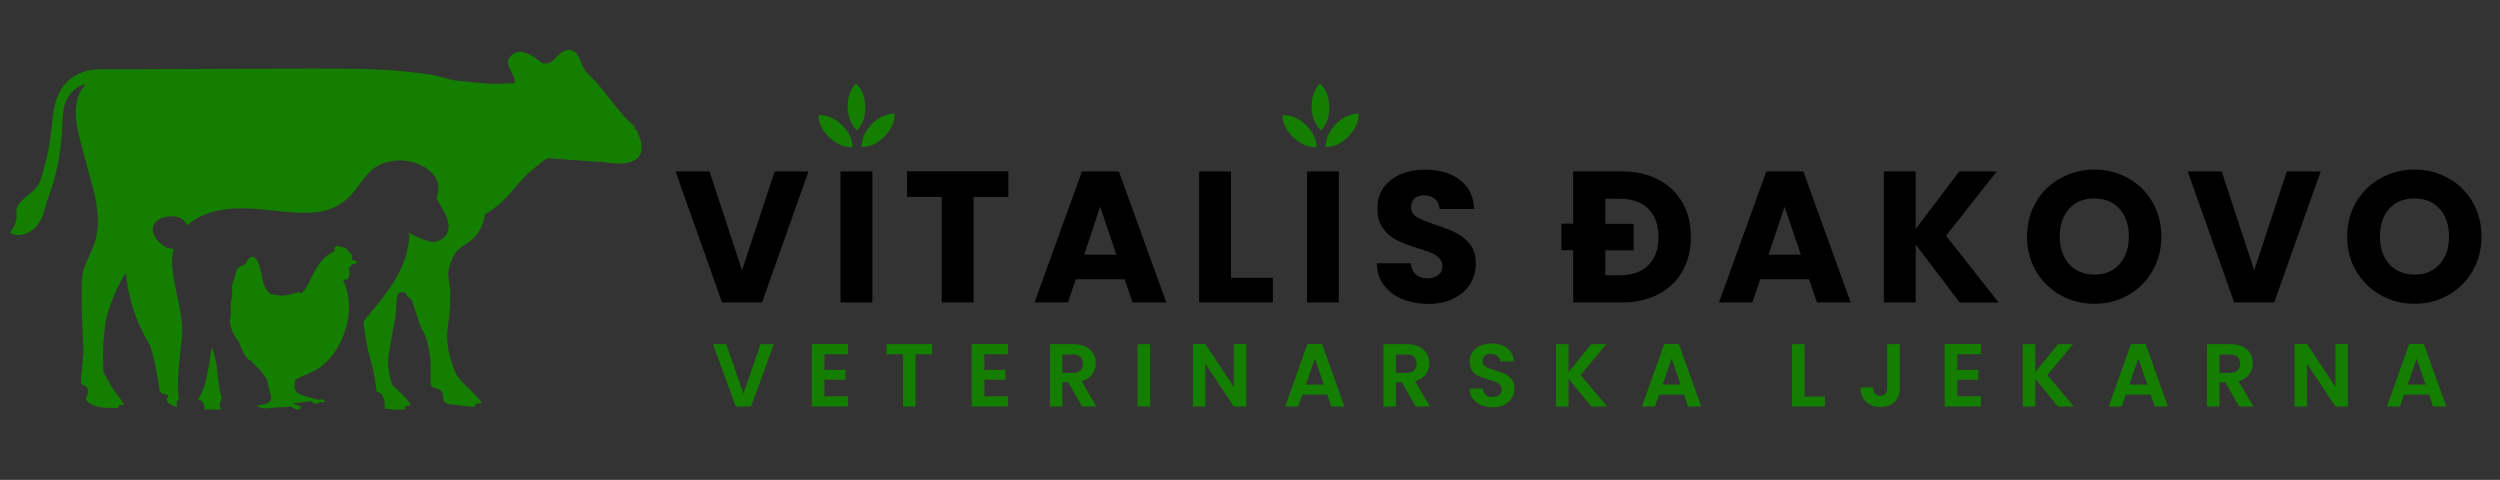 <?xml version="1.0" encoding="UTF-8"?> <svg xmlns="http://www.w3.org/2000/svg" xmlns:xlink="http://www.w3.org/1999/xlink" version="1.1" id="Layer_1" x="0px" y="0px" viewBox="0 0 2000.6 384" style="enable-background:new 0 0 2000.6 384;" xml:space="preserve"><rect x="0" y="0" width="2000.6" height="384" fill="#333333" stroke="none"/> <style type="text/css"> .st0{fill:#147E00;} .st1{fill:#EEEEEE;} </style> <g id="XMLID_8_"> <g id="XMLID_69_"> <g id="XMLID_70_"> <g id="XMLID_30_"> <path id="XMLID_66_" class="st0" d="M281.5,207.8c-0.1-0.3-0.2-0.6-0.3-0.9c0.5-0.2,0.8-0.7,0.8-1.7c0-1.8-2.2-2.8-3.1-4 c-0.9-1.1-1.2-1.9-2.2-2.5c-1.1-0.6-4.1-1.3-5.4-1.6c-3.5-0.8-4.5,1.4-3.1,3.6c-0.5,0.2-1,0.4-1.5,0.6 c-6.6,3.5-10.6,8.4-14.3,14.7c-3.5,6-5.9,13.4-10.7,18.5c-5-1.9-9.3,2.5-17.4,2c-3.1-0.2-4.2-1-8-1.1c-2.2-2.2-4-4.9-5.1-7.8 c-2.3-6.1-2.1-13.1-5.3-18.9c-0.9-1.5-2.1-3.4-4.1-3.2c-3.1,0.2-4.2,4.8-6.4,6.4c-1.6,1.2-3.7,1.1-5,2.7 c-2.1,2.6-2.4,7.5-3.6,10.6c-1.3,3.4-1.5,5.4-1,8.9c0.5,3.4-1.3,6.2-1.2,9.6c0.1,2.5,0.3,4.6,0.1,6.8c-0.1,1.2-0.2,2.5-0.5,3.9 c-0.8,3.8,0.8,8.2,2.2,11.8c1.1,2.8,3.3,5.1,4.8,7.8c0,0.1,0.1,0.1,0.1,0.2c0,0.1,0.1,0.1,0.1,0.2c4.6,11.5,7.1,13.8,8.6,13.6 c2.4,2.9,5.2,5.2,7.9,7.8c2.3,2.3,3.5,5.3,5.6,7.5c0.6,2.8,1.4,5.9,1.8,8.1c0.8,3.9,2.7,5.1,1,9.2c-0.7,1.8-6.5,4-9.2,3.4 c0,0.6-1.7,0.6-0.6,1.4c3.2,2.2,8.4,1.2,12.6,0.8c4.2-0.3,9.7-0.4,14.2-0.8c1.3,1.5,2.8,2.3,4.7,2.3c1,0,2.7-0.9,2.8-1.8 c0-0.9-1-1-1.5-1.2c-1.9-0.7-3.7-1.3-5.3-1.9c0.2,0,0.4-0.1,0.6-0.1c4.2-0.6,9.7-1,14.1-1.7c1.4,1.4,2.9,2.1,4.8,2 c0.8-0.1,2-0.7,2.5-1.4c0.1,0.1,0.2,0.2,0.3,0.3c0.9-0.1,1.9,0,2.8-0.1c0.9-0.1,1.4-0.9,0.4-1.5c-1.4-0.9-3.2-0.7-4.9-0.4 c0,0,0,0,0,0c0,0,0,0,0,0c-15.6-4.6-20-3.5-18.6-15.4c0,0,0.1-0.1,0.1-0.2c1.4-1.3,3-2.1,4.7-2.8c6.5-2.7,12.5-5,17.9-9.6 c5.2-4.3,9.3-9.7,12.5-15.6c6.3-11.5,9.5-25.7,7.5-38.8v0c-0.3-2.2-0.8-4.3-1.5-6.4c-0.8-2.5-1.7-5-2.7-7.4 c0.4,0.1,0.8,0.1,1.3,0.1c4.6,0,4.4-5.7,3.1-9.7c0.6-0.2,1.2-0.5,1.7-1.1c0.4-0.4,0.6-0.9,0.8-1.4c2-0.1,3.8-0.5,4-1.6 C285.9,209.1,283.7,208.3,281.5,207.8z"></path> </g> <path id="XMLID_29_" class="st0" d="M176.9,327.7c-2.4-3.8,0.1-8.5,0.8-9.4c-0.2-0.3-0.3-0.5-0.4-0.8c-2.6-5.5-3-22.4-4.5-28.3 c-0.8-3.4-1.7-6.8-2.5-10.2c-0.5,0.5-1,1.1-1.5,1.6c-0.2,2-2.8,29.2-10.3,38.9c5.7,1.8,5.1,6.6,4.8,8.1H176.9z"></path> <path id="XMLID_28_" class="st0" d="M509,103.6c0,0-0.9-0.7-2.5-1.5c0.8,0,1.6,0.1,2.4,0.1c-8.3-6.8-14.7-15.2-21.2-23.5 c-3.2-4.1-6.5-8.3-10-12.3c-3.2-3.6-7.3-6.7-9.9-10.6c-3.3-5-4.7-16.9-13.5-15.8c-8.8,1.1-10.7,13.1-20.8,10.4 c-6-5.2-17.8-13.9-25.1-5.2c-6.1,7.2,5,14.2,3.4,21.3c-19.6,1.3-25.2,0.1-44.7-1.8c-5.9-0.4-11.4-2.6-17.1-3.9 c-6.3-1.4-12.8-2.1-19.2-2.9c-13-1.5-26.1-2.3-39.3-2.7c-26.2-0.7-195.7,0.4-206.8,0.2c-9.7-0.2-17.6,0.7-25.8,5.9 c-13.5,8.5-16.1,24.1-17.4,38.7c-1,11-2.7,22.1-5.8,32.7c-2.8,9.5-2.7,14.3-10.3,21.1c-3.6,3.2-7.9,5.9-10.6,9.9 c-0.6,1-1.2,2-1.5,3.2c-0.3,1.4-0.1,2.9,0,4.3c0.3,5.4-1.8,10.9-5.5,14.8c3.9,3.1,9.7,2.6,14.2,0.4c7.2-3.4,11.5-10.1,13.4-17.7 c1.8-7.4,4.7-14.1,6.9-21.4c5.9-19.8,6.7-32.2,7.9-52.9c0.2-3.7,0.7-15.5,9.3-22.6c2.3-1.9,5.1-3.4,8.6-4.4c0,0,0.2,0.2,0.2,0.2 c0.4-0.4,0.7-0.7,1.1-1.1c0,0-0.1,0-0.1,0.1c0,0,0.1,0,0.1-0.1c-15.6,15.9-6.6,40-2,58.1c5,20.1,13.3,40.7,10.3,61.5 c-1.6,11.1-7.5,19.7-10.9,30c-3.2,9.7-0.5,53.4-0.1,63.5c0,0.6,0.1,1.2,0.1,1.8c-0.5,7.4-1.4,14.7-2,22.1 c-0.3,3.3,0.2,4.1,3.2,5.4c2.5,1.1,3.5,4.3,2,7c-1.9,3.4-1.7,4.4,1.6,6.7c1.2,0.9,3.4,2,4.9,2.4c6.1,1.6,12.3,1.6,18.6,1.3V324 h3.4c0.3,0.1,0.5,0.1,0.6,0c0.2-0.2-0.1-0.7-0.8-1.7c-0.4-0.8-0.8-1.6-1.3-2.3c-1.1-1.4-2.2-2.8-3.4-4.2c-1.9-2.6-4-5.9-6.3-9.8 c-2-3.4-3.5-6.4-4.5-8.5c-0.8-16.2,0-30.9,2.5-44c0-0.1,5.8-21.2,15.4-35.1c0.8,8.6,2.6,18.6,6.1,29.3 c4.2,12.8,9.5,22.3,12.6,27.6c0.1,0.2,0.2,0.4,0.4,0.6c3.5,8.6,6.3,26.3,7.8,35.6c0.4,2.6,2.1,3.7,4.6,4.1 c2.7,0.5,2.8,0.7,1.6,3.1c-0.9,1.9,0,3.1,1.5,4.1c2.1,1.4,4.3,2.4,6.7,2.9c-1.8-3.1,0.2-5.7,1.3-6.8c-2.9-10.6,1.7-42.9,2.2-47.9 c2.4-25.1-11.9-50.5-6.5-71.9c-1.5,0.1-3.1-0.2-4.7-0.7c-6.7-2.3-13.9-10.9-11.6-17.7c2.3-6.7,13.3-9.1,20-6.8 c3.3,1.1,5.8,3.4,7.2,6.3c0.8-0.7,1.6-1.4,2.5-2c7.4-5.5,15.4-8.5,23.8-10c0.1,0,0.2,0,0.3-0.1c0.4-0.1,0.7-0.1,1.1-0.2 c0.5-0.1,1.1-0.1,1.6-0.2c0.1,0,0.2,0,0.3,0c25.3-3.9,53.4,5.4,76.6,1.7c7.7-1.4,14.7-4.3,21-9.7c13.1-11.3,15.9-27.3,35.6-30.6 c0.1,0,0.1,0,0.2,0c0.1,0,0.1,0,0.2,0c0.7-0.1,1.3-0.2,2-0.4c16.9-2.4,42.5,9.1,34.1,29.8c4.5,8.7,15.3,22,6.5,31 c-3.5,3.5-8.3,4.9-13,3.5c-2.8-0.8-9.9-3.7-16.2-7c0.4,0.7,0.8,1.4,1.1,2.2c-1.3,28-19.1,47.4-35.5,67.5 c-0.4,0.5-0.9,1.1-1.3,1.7c1.4,11.5,3.2,22.9,6.7,34c1,3.1,3.7,17.6,3.9,22.1c8,1.4,6.4,13.4,6.4,13.4s11.2,1.7,16.8,0.5 c-0.2-0.7-0.3-1.5-0.5-2.4c1.5-0.2,2.9-0.4,5-0.7c-1.4-1.9-2.4-3.6-3.6-4.9c-3.3-3.4-6.6-6.9-10.2-10c-3.3-2.8-4.7-15.1-4.7-19.2 c0-8.2,4.1-26.8,5.3-33.4c0.6-3.5,1.3-8.7,1.4-15.3c0.2-1.5,0.4-3,0.6-4.5c0.6-4.3,7.2-4.3,7.8-0.1l0,0.2 c1.5,0.8,2.8,1.9,3.9,3.1c0.8,2.8,2,6.5,3.6,11c2.3,6.6,2.3,8.4,4.5,12.2c5.5,9.8,6.6,20.3,6.9,31c0.1,3.6,0,7.3-0.1,10.9 c0,3.1,0.5,4.4,3.2,5.1c0.3,0.1,0.5,0.1,0.8,0.2c4.5,0.9,6.2,3.3,6.1,7.5c-0.1,2.9,1.6,4.8,5,5.3c6.8,1,13.6,1.5,20.6,2.3 c0.1-1.2,0.2-1.8,0.3-2.5c1.5-0.2,3-0.5,5.3-0.9c-2.7-3.1-5-5.8-7.4-8.3c-2.8-2.9-6-5.4-8.6-8.4c-2.2-2.5-4.6-5.2-5.7-8.2 c-4.7-11.9-7.7-24.2-5.6-37c1.2-7.5,1.8-14.9,1.8-22.4c0-0.2,0-0.4,0-0.6c0.1-1.1,0.1-2.3,0-3.6c-0.3-9.9-2.9-12.3-0.9-19.5 c2.1-7.7,4-13.4,13.7-19.1c8.9-5.3,13.7-14.2,15-23.9c20.1-10.9,24-25.7,42.4-39c2.7-2,5.6-5.7,9.3-5.6c2.3,0,28.3,2.2,43.7,3 C492.8,131.6,525.4,135.2,509,103.6z"></path> <path id="XMLID_27_" class="st1" d="M284.7,327.6c0,0.1,0,0.1,0.1,0.2l0.1,0C284.8,327.7,284.7,327.6,284.7,327.6z"></path> </g> </g> </g> <g id="XMLID_39_"> <path id="XMLID_40_" d="M647,137.2L609.8,242h-32l-37.2-104.8h27.2l26,79.1l26.1-79.1H647z"></path> <path id="XMLID_42_" d="M698.1,137.2V242h-25.5V137.2H698.1z"></path> <path id="XMLID_44_" d="M806.9,137.2v20.5h-27.8V242h-25.5v-84.4h-27.8v-20.5H806.9z"></path> <path id="XMLID_46_" d="M900,223.5h-39.1l-6.3,18.5h-26.7l37.9-104.8h29.6L933.3,242h-27L900,223.5z M893.4,203.8l-13-38.4 l-12.8,38.4H893.4z"></path> <path id="XMLID_49_" d="M985.2,222.3h33.4V242h-59V137.2h25.5V222.3z"></path> <path id="XMLID_51_" d="M1071.4,137.2V242h-25.5V137.2H1071.4z"></path> <path id="XMLID_53_" d="M1122.1,239.3c-6.1-2.5-10.9-6.2-14.6-11c-3.6-4.9-5.6-10.8-5.7-17.6h27.2c0.4,3.9,1.7,6.8,4,8.9 c2.3,2,5.3,3.1,9,3.1c3.8,0,6.8-0.9,9-2.6c2.2-1.7,3.3-4.2,3.3-7.2c0-2.6-0.9-4.7-2.6-6.4c-1.7-1.7-3.9-3.1-6.4-4.2 c-2.5-1.1-6.1-2.3-10.8-3.7c-6.8-2.1-12.3-4.2-16.6-6.3c-4.3-2.1-8-5.2-11-9.3c-3.1-4.1-4.6-9.4-4.6-16c0-9.8,3.5-17.4,10.6-22.9 c7.1-5.5,16.3-8.3,27.6-8.3c11.5,0,20.9,2.8,27.9,8.3c7.1,5.5,10.8,13.2,11.3,23.1H1152c-0.2-3.4-1.4-6-3.7-8 c-2.3-1.9-5.2-2.9-8.8-2.9c-3.1,0-5.6,0.8-7.5,2.5c-1.9,1.6-2.8,4-2.8,7.1c0,3.4,1.6,6,4.8,7.9c3.2,1.9,8.2,3.9,14.9,6.1 c6.8,2.3,12.3,4.5,16.5,6.6c4.2,2.1,7.9,5.1,11,9.1c3.1,4,4.6,9.1,4.6,15.4c0,6-1.5,11.4-4.6,16.3c-3,4.9-7.4,8.8-13.2,11.6 c-5.8,2.9-12.6,4.3-20.5,4.3C1135.1,243.1,1128.2,241.8,1122.1,239.3z"></path> <path id="XMLID_55_" d="M1327.2,143.8c8.3,4.4,14.7,10.5,19.2,18.4s6.7,17,6.7,27.4c0,10.3-2.2,19.4-6.7,27.3 c-4.5,8-10.9,14.1-19.2,18.5c-8.3,4.4-18,6.6-29,6.6h-39.3v-41.8h-9.4V179h9.4v-41.8h39.3C1309.2,137.2,1318.9,139.4,1327.2,143.8z M1319.1,212.2c5.4-5.4,8.1-12.9,8.1-22.5c0-9.7-2.7-17.2-8.1-22.5c-5.4-5.4-12.8-8.1-22.4-8.1h-12.1v20h22.7v21.2h-22.7v20h12.1 C1306.3,220.2,1313.7,217.5,1319.1,212.2z"></path> <path id="XMLID_61_" d="M1447.7,223.5h-39.1l-6.3,18.5h-26.7l37.9-104.8h29.6L1481,242h-27L1447.7,223.5z M1441.1,203.8l-13-38.4 l-12.8,38.4H1441.1z"></path> <path id="XMLID_65_" d="M1568.2,242l-35.2-46.3V242h-25.5V137.2h25.5v46l34.9-46h30l-40.6,51.4l42.1,53.5H1568.2z"></path> <path id="XMLID_68_" d="M1648.9,236.2c-8.2-4.6-14.7-11-19.6-19.2c-4.8-8.2-7.2-17.4-7.2-27.7c0-10.3,2.4-19.5,7.2-27.6 c4.8-8.2,11.3-14.5,19.6-19.1c8.2-4.6,17.2-6.9,27.1-6.9s18.9,2.3,27.1,6.9c8.2,4.6,14.7,11,19.4,19.1c4.7,8.2,7.1,17.4,7.1,27.6 c0,10.3-2.4,19.5-7.2,27.7c-4.8,8.2-11.3,14.6-19.4,19.2c-8.2,4.6-17.2,6.9-27,6.9S1657.1,240.8,1648.9,236.2z M1696.1,211.4 c5-5.6,7.5-12.9,7.5-22.1c0-9.3-2.5-16.6-7.5-22.2c-5-5.5-11.7-8.3-20.1-8.3c-8.5,0-15.2,2.7-20.2,8.2c-5,5.5-7.5,12.9-7.5,22.2 c0,9.3,2.5,16.6,7.5,22.2c5,5.5,11.8,8.3,20.2,8.3C1684.3,219.8,1691,217,1696.1,211.4z"></path> <path id="XMLID_73_" d="M1857.1,137.2L1819.9,242h-32l-37.2-104.8h27.2l26,79.1l26.1-79.1H1857.1z"></path> <path id="XMLID_75_" d="M1905.1,236.2c-8.2-4.6-14.7-11-19.6-19.2c-4.8-8.2-7.2-17.4-7.2-27.7c0-10.3,2.4-19.5,7.2-27.6 c4.8-8.2,11.3-14.5,19.6-19.1c8.2-4.6,17.2-6.9,27.1-6.9s18.9,2.3,27.1,6.9c8.2,4.6,14.7,11,19.4,19.1c4.7,8.2,7.1,17.4,7.1,27.6 c0,10.3-2.4,19.5-7.2,27.7c-4.8,8.2-11.3,14.6-19.4,19.2c-8.2,4.6-17.2,6.9-27,6.9S1913.3,240.8,1905.1,236.2z M1952.3,211.4 c5-5.6,7.5-12.9,7.5-22.1c0-9.3-2.5-16.6-7.5-22.2c-5-5.5-11.7-8.3-20.1-8.3c-8.5,0-15.2,2.7-20.2,8.2c-5,5.5-7.5,12.9-7.5,22.2 c0,9.3,2.5,16.6,7.5,22.2c5,5.5,11.8,8.3,20.2,8.3C1940.6,219.8,1947.3,217,1952.3,211.4z"></path> </g> <g id="XMLID_32_"> <path id="XMLID_78_" class="st0" d="M619.3,275.4L601,325.3h-12.2l-18.3-49.9h10.7l13.7,39.7l13.7-39.7H619.3z"></path> <path id="XMLID_80_" class="st0" d="M659.7,283.5V296h16.8v7.9h-16.8v13.2h18.9v8.2h-29v-50h29v8.2H659.7z"></path> <path id="XMLID_82_" class="st0" d="M746,275.4v8.1h-13.3v41.8h-10v-41.8h-13.3v-8.1H746z"></path> <path id="XMLID_84_" class="st0" d="M787.7,283.5V296h16.8v7.9h-16.8v13.2h18.9v8.2h-29v-50h29v8.2H787.7z"></path> <path id="XMLID_86_" class="st0" d="M865.9,325.3l-11-19.4h-4.7v19.4h-10v-49.9h18.7c3.9,0,7.1,0.7,9.9,2c2.7,1.4,4.8,3.2,6.1,5.5 c1.4,2.3,2,4.9,2,7.8c0,3.3-1,6.3-2.9,8.9c-1.9,2.6-4.7,4.5-8.5,5.5l11.9,20.2H865.9z M850.1,298.4h8.4c2.7,0,4.7-0.7,6.1-2 c1.3-1.3,2-3.1,2-5.5c0-2.3-0.7-4.1-2-5.3c-1.3-1.3-3.4-1.9-6.1-1.9h-8.4V298.4z"></path> <path id="XMLID_89_" class="st0" d="M920.3,275.4v49.9h-10v-49.9H920.3z"></path> <path id="XMLID_91_" class="st0" d="M997.3,325.3h-10l-22.7-34.2v34.2h-10v-50h10l22.7,34.3v-34.3h10V325.3z"></path> <path id="XMLID_93_" class="st0" d="M1062.1,315.8h-19.9l-3.3,9.5h-10.5l17.9-50h11.7l17.9,50h-10.6L1062.1,315.8z M1059.4,307.8 l-7.2-20.9l-7.2,20.9H1059.4z"></path> <path id="XMLID_96_" class="st0" d="M1132.8,325.3l-11-19.4h-4.7v19.4h-10v-49.9h18.7c3.9,0,7.1,0.7,9.9,2c2.7,1.4,4.8,3.2,6.1,5.5 c1.4,2.3,2,4.9,2,7.8c0,3.3-1,6.3-2.9,8.9c-1.9,2.6-4.7,4.5-8.5,5.5l11.9,20.2H1132.8z M1117.1,298.4h8.4c2.7,0,4.7-0.7,6.1-2 c1.3-1.3,2-3.1,2-5.5c0-2.3-0.7-4.1-2-5.3c-1.3-1.3-3.4-1.9-6.1-1.9h-8.4V298.4z"></path> <path id="XMLID_99_" class="st0" d="M1185.1,324c-2.8-1.2-5-2.9-6.6-5.1c-1.6-2.2-2.5-4.9-2.5-7.9h10.7c0.1,2,0.9,3.7,2.2,4.9 c1.3,1.2,3.1,1.8,5.4,1.8c2.3,0,4.2-0.6,5.5-1.7c1.3-1.1,2-2.6,2-4.4c0-1.5-0.5-2.7-1.4-3.6c-0.9-1-2-1.7-3.4-2.3 c-1.4-0.5-3.2-1.2-5.6-1.8c-3.2-1-5.9-1.9-7.9-2.8c-2-0.9-3.8-2.3-5.2-4.2c-1.5-1.9-2.2-4.4-2.2-7.5c0-3,0.7-5.5,2.2-7.7 c1.5-2.2,3.5-3.9,6.2-5c2.7-1.2,5.7-1.8,9.2-1.8c5.1,0,9.3,1.3,12.5,3.8c3.2,2.5,5,6,5.3,10.5h-11c-0.1-1.7-0.8-3.1-2.2-4.3 c-1.4-1.1-3.2-1.7-5.4-1.7c-2,0-3.5,0.5-4.7,1.5c-1.2,1-1.8,2.5-1.8,4.4c0,1.3,0.4,2.4,1.3,3.3c0.9,0.9,2,1.6,3.3,2.1 c1.3,0.5,3.2,1.2,5.5,1.9c3.2,1,5.9,1.9,7.9,2.9c2,1,3.8,2.4,5.3,4.3c1.5,1.9,2.2,4.4,2.2,7.5c0,2.7-0.7,5.1-2.1,7.4 c-1.4,2.3-3.4,4.1-6.1,5.5c-2.7,1.4-5.8,2-9.5,2C1191,325.8,1187.9,325.2,1185.1,324z"></path> <path id="XMLID_101_" class="st0" d="M1273.4,325.3l-18.2-22.2v22.2h-10v-49.9h10v22.4l18.2-22.4h12.1l-20.6,24.7l21.2,25.2H1273.4 z"></path> <path id="XMLID_103_" class="st0" d="M1347.6,315.8h-19.9l-3.3,9.5h-10.5l17.9-50h11.7l17.9,50h-10.6L1347.6,315.8z M1344.9,307.8 l-7.2-20.9l-7.2,20.9H1344.9z"></path> <path id="XMLID_106_" class="st0" d="M1444,317.4h16.4v7.9H1434v-49.9h10V317.4z"></path> <path id="XMLID_108_" class="st0" d="M1520.3,275.4v35c0,4.9-1.4,8.6-4.2,11.3c-2.8,2.7-6.6,4-11.3,4c-4.8,0-8.6-1.4-11.5-4.1 c-2.9-2.8-4.4-6.6-4.4-11.6h10c0,2.1,0.6,3.8,1.5,5c1,1.2,2.4,1.8,4.3,1.8c1.8,0,3.2-0.6,4.1-1.7c1-1.1,1.4-2.7,1.4-4.7v-35H1520.3 z"></path> <path id="XMLID_110_" class="st0" d="M1566.3,283.5V296h16.8v7.9h-16.8v13.2h18.9v8.2h-29v-50h29v8.2H1566.3z"></path> <path id="XMLID_112_" class="st0" d="M1646.9,325.3l-18.2-22.2v22.2h-10v-49.9h10v22.4l18.2-22.4h12.1l-20.6,24.7l21.2,25.2H1646.9 z"></path> <path id="XMLID_114_" class="st0" d="M1721.1,315.8h-19.9l-3.3,9.5h-10.5l17.9-50h11.7l17.9,50h-10.6L1721.1,315.8z M1718.4,307.8 l-7.2-20.9l-7.2,20.9H1718.4z"></path> <path id="XMLID_117_" class="st0" d="M1791.8,325.3l-11-19.4h-4.7v19.4h-10v-49.9h18.7c3.9,0,7.1,0.7,9.9,2 c2.7,1.4,4.8,3.2,6.1,5.5c1.4,2.3,2,4.9,2,7.8c0,3.3-1,6.3-2.9,8.9c-1.9,2.6-4.7,4.5-8.5,5.5l11.9,20.2H1791.8z M1776.1,298.4h8.4 c2.7,0,4.7-0.7,6.1-2c1.3-1.3,2-3.1,2-5.5c0-2.3-0.7-4.1-2-5.3c-1.3-1.3-3.4-1.9-6.1-1.9h-8.4V298.4z"></path> <path id="XMLID_120_" class="st0" d="M1878.9,325.3h-10l-22.7-34.2v34.2h-10v-50h10l22.7,34.3v-34.3h10V325.3z"></path> <path id="XMLID_122_" class="st0" d="M1943.8,315.8h-19.9l-3.3,9.5h-10.5l17.9-50h11.7l17.9,50h-10.6L1943.8,315.8z M1941.1,307.8 l-7.2-20.9l-7.2,20.9H1941.1z"></path> </g> <path id="XMLID_58_" class="st0" d="M689.6,117.6c5.6,0.3,12.6-2.6,18.2-8.3c5.6-5.7,8.5-12.7,8.1-18.3c-5.6-0.3-12.6,2.6-18.2,8.3 C692,104.9,689.2,111.9,689.6,117.6"></path> <path id="XMLID_59_" class="st0" d="M682.3,117.7c-5.6,0.6-12.7-2.1-18.5-7.6c-5.8-5.5-9-12.3-8.8-18"></path> <path id="XMLID_57_" class="st0" d="M655,92.2c5.6-0.6,12.7,2.1,18.5,7.6c5.8,5.5,9,12.3,8.8,18"></path> <path id="XMLID_26_" class="st0" d="M685,66.9c-4.2,3.8-6.9,10.9-6.7,18.8c0.2,8,3.2,14.9,7.5,18.6c4.2-3.8,6.9-10.9,6.7-18.8 C692.3,77.4,689.3,70.5,685,66.9z"></path> <path id="XMLID_38_" class="st0" d="M1060.9,117.6c5.6,0.3,12.6-2.6,18.2-8.3c5.6-5.7,8.5-12.7,8.1-18.3c-5.6-0.3-12.6,2.6-18.2,8.3 C1063.4,104.9,1060.5,111.9,1060.9,117.6"></path> <path id="XMLID_37_" class="st0" d="M1053.6,117.7c-5.6,0.6-12.7-2.1-18.5-7.6c-5.8-5.5-9-12.3-8.8-18"></path> <path id="XMLID_36_" class="st0" d="M1026.3,92.2c5.6-0.6,12.7,2.1,18.5,7.6c5.8,5.5,9,12.3,8.8,18"></path> <path id="XMLID_34_" class="st0" d="M1056.3,66.9c-4.2,3.8-6.9,10.9-6.7,18.8c0.2,8,3.2,14.9,7.5,18.6c4.2-3.8,6.9-10.9,6.7-18.8 C1063.7,77.4,1060.6,70.5,1056.3,66.9z"></path> </svg> 